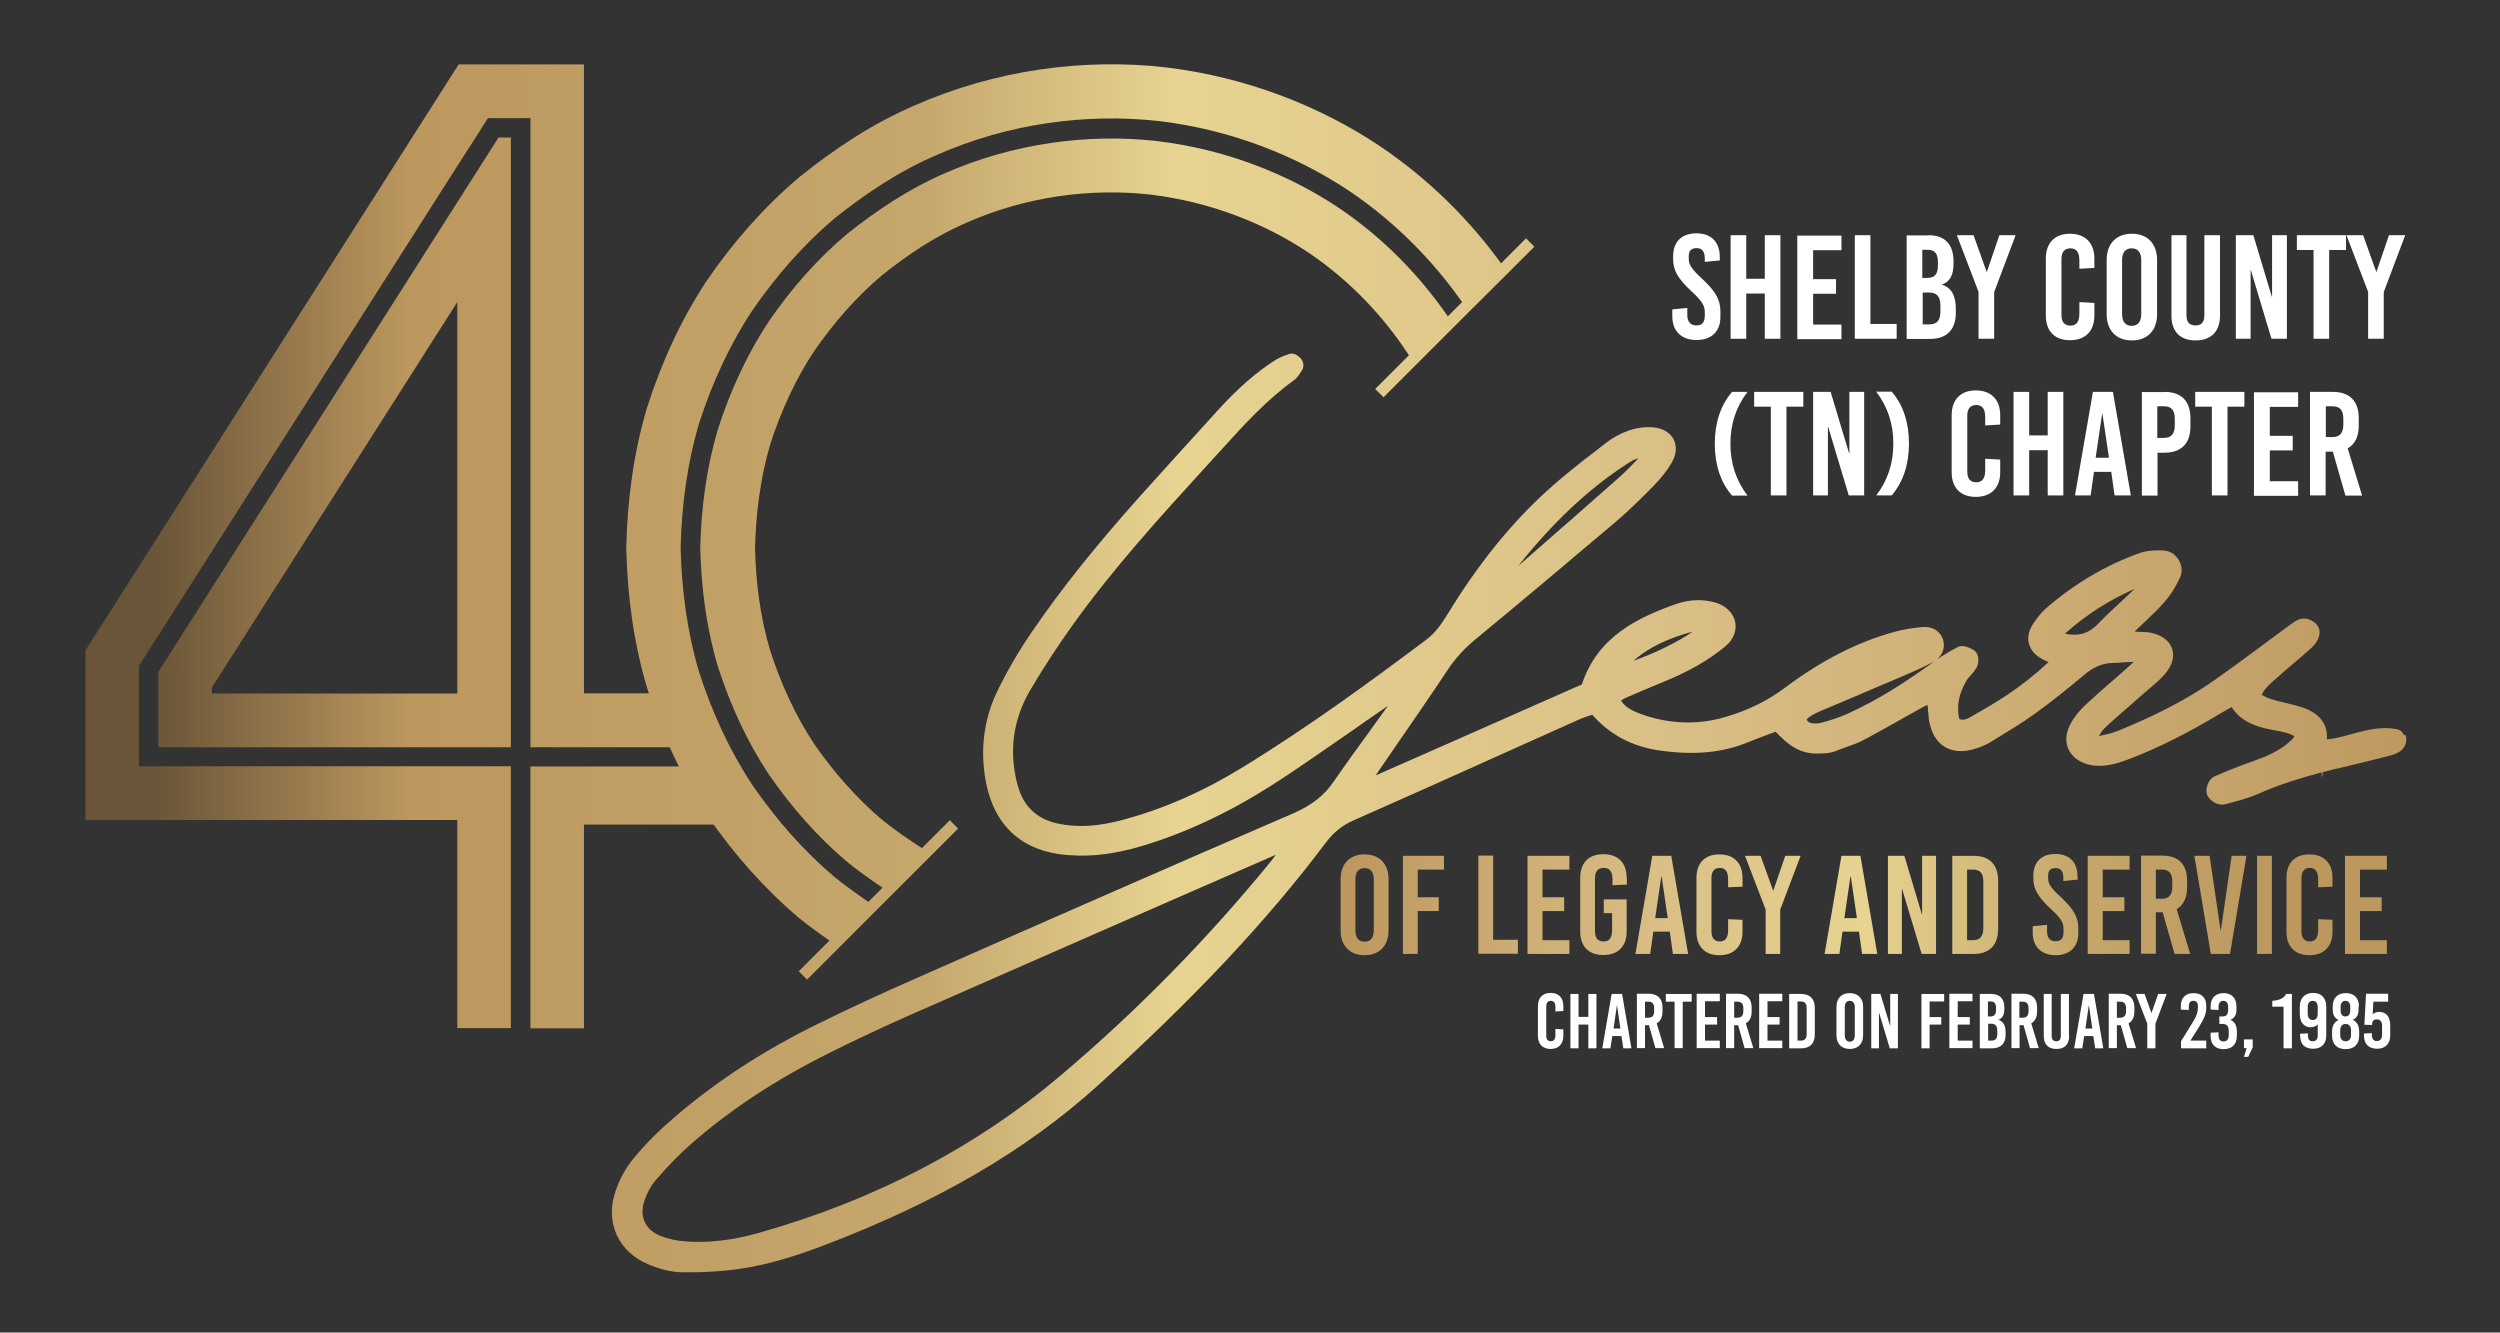 <?xml version="1.0" encoding="UTF-8"?>
<svg xmlns="http://www.w3.org/2000/svg" version="1.1" xmlns:xlink="http://www.w3.org/1999/xlink" viewBox="0 0 1200 639.6">
  <rect x="0" y="0" width="1200" height="639.6" fill="#333333" stroke="none"/>
  <defs>
    <style>
      .cls-1 {
        fill: url(#linear-gradient-2);
      }

      .cls-2 {
        fill: #fff;
      }

      .cls-3 {
        fill: url(#linear-gradient-4);
      }

      .cls-4 {
        fill: url(#linear-gradient-3);
      }

      .cls-5 {
        fill: url(#linear-gradient-5);
      }

      .cls-6 {
        fill: url(#linear-gradient-6);
      }

      .cls-7 {
        fill: url(#linear-gradient);
      }
    </style>
    <linearGradient id="linear-gradient" x1="1179.2" y1="390.4" x2="-49.2" y2="390.4" gradientUnits="userSpaceOnUse">
      <stop offset="0" stop-color="#bc975e"/>
      <stop offset=".3" stop-color="#d9be85"/>
      <stop offset=".5" stop-color="#e7d491"/>
      <stop offset=".6" stop-color="#c5a76c"/>
      <stop offset=".8" stop-color="#bc975e"/>
      <stop offset=".9" stop-color="#6a5538"/>
    </linearGradient>
    <linearGradient id="linear-gradient-2" x1="1179.2" y1="250.7" x2="-49.2" y2="250.7" xlink:href="#linear-gradient"/>
    <linearGradient id="linear-gradient-3" x1="1179.2" y1="262.3" x2="-49.2" y2="262.3" xlink:href="#linear-gradient"/>
    <linearGradient id="linear-gradient-4" x1="1179.2" y1="430.8" x2="-49.2" y2="430.8" xlink:href="#linear-gradient"/>
    <linearGradient id="linear-gradient-5" x1="1179.2" y1="212.3" x2="-49.2" y2="212.3" xlink:href="#linear-gradient"/>
    <linearGradient id="linear-gradient-6" x1="643.4" y1="434.3" x2="1145.7" y2="434.3" gradientUnits="userSpaceOnUse">
      <stop offset="0" stop-color="#bc975e"/>
      <stop offset=".3" stop-color="#d9be85"/>
      <stop offset=".5" stop-color="#e7d491"/>
      <stop offset=".7" stop-color="#c5a76c"/>
      <stop offset=".9" stop-color="#bc975e"/>
    </linearGradient>
  </defs>
  <!-- Generator: Adobe Illustrator 28.6.0, SVG Export Plug-In . SVG Version: 1.2.0 Build 709)  -->
  <g>
    <g id="Layer_1">
      <path class="cls-7" d="M1153.9,352.9c-.3-.6-1-2.3-3-2.8-2-.4-4-.6-6.1-.6-5.7,0-11,1.5-16.2,2.9-4,1.1-7.8,2.2-11.7,2.5.4-5.5-1.7-12.1-12-15.4-2.7-.9-5.5-1.5-8.2-2.2-2.3-.5-4.6-1.1-6.8-1.8-1.4-.4-2.8-1.2-4.3-2,1.4-2.9,3.6-4.9,6.1-7.1l.5-.4c3.2-2.9,6.5-5.7,9.8-8.5,2.2-1.9,4.5-3.8,6.7-5.8,3.2-2.8,4.7-5.6,4.7-8.2,0-1.8-.9-3.5-2.4-4.7-1.6-1.2-3.2-1.9-5-1.9-2.7,0-4.7,1.5-6.2,2.6-.3.2-.7.5-1,.7-.3.2-.5.3-1.2.9-3.6,2.7-7.2,5.3-10.9,8.1-8,5.9-16.2,12-24.4,17.7-15.1,10.6-31.9,18.2-44.9,23.6-2.5,1-5.4,1.9-9.5,2.7-.1,0-.3,0-.4,0,.8-1.3,1.6-2.6,2.6-3.6,4.1-3.9,8.5-7.6,12.8-11.4l.9-.8c1.9-1.6,3.7-3.2,5.6-4.9.8-.7,1.6-1.4,2.6-2.2,2.5-2.1,5-4.3,7.2-6.8,3.5-4.1,4.7-8.4,3.4-12.2-1.3-3.8-5-6.5-10.3-7.6-1.5-.3-3-.3-4.5-.4-1.1,0-2.1,0-3.1-.2.1-.1.3-.3.4-.4,1.6-1.5,3.1-3.1,4.8-4.6,2.9-2.7,6.2-5.9,9.1-9.2,2.7-3,5.1-6.8,7.4-11.6,1.2-2.5,1-5.6-.5-8.3-1.5-2.7-4-4.4-6.8-4.7-4.2-.4-8.5,0-11.6,1-16.4,5.8-31.7,14.8-45.3,26.6-2.2,1.9-4.3,4.5-6.4,7.7-2.1,3.3-2.7,6.4-1.9,9.4.8,3,2.9,5.5,6.4,7.4,1,.5,2,1,3,1.4-6.5,6-13,11.2-19.9,15.8-5.5,3.6-10.9,6.8-17.4,10.5-2.4,1.4-3.8,1.6-5.5,1.1-1.5-6-.3-12.2,3.4-18.5.5-.9,1.3-1.7,2.1-2.6.9-1,1.8-2.1,2.6-3.4,1.3-2,1.6-6.2-.6-8.2-1.6-1.3-5.8-3.3-8.3-1.9-3.5,1.8-6.8,3.8-10.1,6,3-2.4,4.2-6.1,3-9.8-1.4-4-5.2-6.3-10-5.8-5.2.5-9.4,1.2-13.3,2.3-17.8,4.9-34.9,13.6-52.5,26.8-8.4,6.3-17.8,10.9-28.8,14.1-12.9,3.8-26.4,3.4-39.6-1.2-4.1-1.5-8-3.1-10.3-6.7.8-.6,1.6-1.1,2.4-1.4,5-2.2,10.4-4.5,17.7-7.5,12.4-5,21.9-10.5,29.9-17.1,3.9-3.2,5.6-7.5,4.8-11.7-.9-4.3-4.4-7.8-9.3-9.3-6-1.8-12.5-1.6-18.7.5-19.3,6.7-38.2,16.1-45.6,38.7l-17.2,7.6c-27.4,12.1-54.6,24.2-81.8,36.1,3-4.3,5.9-8.6,8.9-13,8.1-11.7,17.2-24.9,25.7-37.7,3.7-5.6,8.3-10.6,14-15.2,19.8-16.3,41.1-34.2,67.2-56.3,6.4-5.5,12.4-11.5,17.9-17.1,3.6-3.7,6.4-7.3,8.4-10.8,2.3-4,2.6-8,.9-11.3-1.8-3.3-5.4-5.4-10.1-5.7-3.8-.3-7.8.3-11.5,1.6-4,1.4-7.8,3.5-11.1,6.1l-4.1,3.2c-8.1,6.2-16.4,12.7-24.1,19.7-17.5,16-33,35.3-47.4,58.8-2.8,4.5-5.9,9.3-10.6,12.7-26,19.5-56.5,41.9-88.6,61.5-18.8,11.5-37.4,19.6-56.7,24.8-12.3,3.3-22,3.8-31.4,1.8-9-2-15-6.9-18.2-15.2-1.5-4-2.5-8.7-3-14-1.1-12.3,1.6-24,8.1-35,6-10.2,12.8-20.6,20.2-31,19.4-27.1,42.2-52.2,64.4-76.5l7.3-8c10.6-11.7,21.5-23.7,34.5-33,1.5-1.1,2.5-2.6,3.3-3.9l.6-.9c1.3-1.9.7-4.5-.6-5.8-.9-.9-2.3-2.3-4.5-2.3h0l-.9.2c-2.1.7-4.5,1.5-6.7,2.9-9.1,5.8-18,13.5-27.8,24.3l-4.8,5.3c-10.8,11.9-21.7,23.8-32.4,35.8-21.1,23.6-37.6,44.2-51.7,64.8-6.8,9.9-12.5,19.8-17.1,29.4-6.4,13.6-8.1,28.4-5,43.8,4.2,20.6,17.6,32.5,38.7,34.2,13.4,1.1,26.2-.8,43.2-6.6,20.9-7.1,41.5-17.5,62.7-31.8,11.1-7.4,22.2-15.2,33.1-22.7l1.8-1.3c4.4-3.1,8.8-6.1,13.3-9.2-2.5,3.5-5,6.9-7.5,10.4l-.7,1c-5.9,8.1-12,16.5-17.8,24.9-4.6,6.8-10.6,11.4-19.2,15.2-62.3,26.9-124,54-181.8,79.5-15.7,6.9-31.1,14-45.7,21.2-26.7,13-49.5,27.9-69.8,45.3-7.7,6.6-14,13-19.5,19.6-4,4.8-7.2,10.8-9.1,16.9-4.5,14.4,1.9,28.1,15.9,34,5.6,2.4,11.2,3.8,16.2,3.9,1.5,0,3,0,4.5,0,7.2,0,14.5-.5,21.7-1.4,15.8-2.1,30.6-7.2,41.7-11.4,54.2-20.5,97.3-45.6,131.8-76.8,46.3-41.9,81.2-79,109.7-116.9,3.6-4.8,7.9-8.2,13.5-10.6,23.8-10.5,47.5-21.1,71.2-31.8,12.3-5.5,24.7-11.1,37-16.6,1.6-.7,3.4-1.3,5.3-1.9l.7-.2c8.4,9.6,19.4,15.4,32.8,17.2,16.4,2.3,29.9,1,42.4-4.2,3.4-1.4,6.9-2.7,10.4-4l2.4-.9c5.8,6.3,11.5,10.5,19.6,10.5s7.9-.9,13.5-2.8c3.6-1.3,6.9-2.4,10.1-4.2,5.6-3,11.1-6.1,16.6-9.2,3.1-1.7,6.2-3.5,9.3-5.2,1.2-.7,2.4-1.3,3.8-2l.2,2c0,.7.1,1.3.2,2,.1,1.6.2,3.2.6,4.7,2.1,10.5,9.9,15.5,20.4,12.8,3.2-.8,5.9-1.9,8.2-3.2l2.6-1.6c6.4-3.9,13.1-7.9,19.3-12.4,8.1-5.8,15.6-11.9,24.5-19.3,4-3.3,8.3-5,13-5.1,1.7,0,3.4-.1,5.1-.3,1.6,0,3.1-.2,4.9-.2-1.6,1.5-3.1,2.8-4.5,4.1-2.1,1.9-4.2,3.7-6.3,5.5-4.1,3.5-8.1,7.1-12.1,10.8-3,2.8-5.4,5.7-7.1,8.7-2.6,4.5-3.1,9.1-1.3,12.9,1.8,3.9,5.7,6.6,11,7.6,1.2.2,2.5.3,3.8.3,5.2,0,10.2-1.7,14.4-3.3,13.9-5.3,28-12.4,44.3-22.2,1.5-.9,3.1-1.8,4.8-2.7,4.3,6.8,11.2,9.2,18.2,10.7,1,.2,2.1.4,3.2.6,3.3.6,6.1,1.1,8.7,2.7-.4.7-.9,1.3-1.4,1.8-5.4,5.3-12.6,8.1-18.8,10.3-6.6,2.3-12.5,4.7-18.2,7.2-2.9,1.3-4.4,5.8-3.6,8.5.8,2.7,4.4,5,7.1,5h1c5.5-1.4,11.1-2.8,16.4-5.1,10.3-4.6,21-7.8,30.6-10.4v2.7c.1,0,.6-2.8.6-2.8,3.9-1,7.7-1.9,11.1-2.7,7.3-1.7,14.5-3.5,21.4-5.3,2.1-.6,7.8-2.1,7.5-8.4l-.5-1.7ZM1024.8,282.5c-1.8,1.7-3.5,3.3-5.3,5l-.4.4c-4,3.7-8.1,7.4-12,11.5-4.5,4.7-9.3,6.1-15.9,4.8.1-.1.3-.3.5-.5,9.8-8.7,20.9-15.8,33.1-21.1ZM887.1,342.5c-3.9,1.7-8.2,3.2-12.8,4.4-1.8.5-4.1.5-5.6,0-.3-.1-1.1-.7-1.5-1.4.2-.3.4-.7.6-.8,1.7-1.4,4-2.5,5.8-3.3,6.1-2.6,12.3-5.2,18.5-7.8l1.8-.8c6.7-2.8,13.3-5.6,20-8.5,4-1.7,9.3-4,14.3-6.7,0,0,.2,0,.2-.1-.7.5-1.4,1-2.1,1.5-10.3,7.4-24.1,16.7-39.1,23.4ZM784,317.2c7.2-6.3,16.4-10.8,28.5-14-7.4,5.1-18.3,10.4-28.5,14ZM728.7,271.7c16.4-20.6,33.1-36.4,51-48.2,3.5-2.3,4.7-3.1,6.7-3.5-2.6,2.8-5.6,5.9-8.7,8.7-16.3,14.4-32.6,28.7-49,43ZM612.5,410.2c-.9,1.1-1.7,2.3-2.6,3.4-30.1,36.9-63.8,71.3-100.4,102.3-40.7,34.6-89.4,60-144.6,75.7-13,3.7-24.4,5.1-35.6,4.3-4.6-.3-9-1.3-12.6-2.8-7-2.9-9.9-9.3-7.4-16.7,1.3-3.8,3.2-7.4,5.5-10,5.9-6.8,11.3-12.4,16.7-17.1,19-16.7,40.9-31.1,66.8-44,12.8-6.4,25.7-12.4,38.3-18,45.8-20.2,91.7-40.2,137.5-60.3l36.9-16.1c.6-.2,1.1-.5,1.7-.7Z"/>
      <path class="cls-1" d="M736.5,118.4l-4-4-12,12c-14.6-20.1-33.9-40-58.5-56.5-28.4-18.9-63.8-33-102.8-37.6-38.8-4.4-81.2,1.1-120.4,18.4-19.7,8.5-38,20.5-55.1,34.3-16.8,14.2-31.6,31-44.3,49.5-12.4,18.7-21.9,39.5-28.8,61.1-6.5,21.8-9.5,44.6-10,67.3.5,22.7,3.5,45.5,10,67.3,6.9,21.7,16.4,42.4,28.8,61.1,12.7,18.5,27.5,35.3,44.3,49.5,4.7,3.8,9.5,7.2,14.4,10.7l-14.7,14.7,4,4,72.5-72.5-4-4-13.4,13.4c-6.6-4.2-12.9-8.7-19.1-13.6-12.4-10.5-23.2-22.9-32.6-36.4-9.1-13.8-16-29-21.1-44.8-4.8-16-6.9-32.7-7.3-49.5.5-16.8,2.6-33.5,7.3-49.5,5.1-15.8,12-31,21.1-44.8,9.4-13.5,20.2-26,32.6-36.4,12.6-10.1,26-19,40.5-25.2,28.7-12.7,59.8-16.7,88.4-13.5,28.6,3.5,54.5,13.7,75.4,27.6,20.9,14,36.7,31.5,47.9,48.5.2.3.4.7.7,1l-16.2,16.2,4,4,15.3-15.3h0s18.9-18.9,18.9-18.9h0s6.8-6.8,6.8-6.8h0s18.8-18.7,18.8-18.7h0s12.6-12.6,12.6-12.6ZM695,151.9c-12.8-18.5-30.1-37.2-52.8-52.4-24.1-16-54-27.9-87-31.8-32.9-3.7-68.8,1-102,15.6-16.6,7.2-32.1,17.4-46.6,29-14.3,12-26.8,26.3-37.6,42-10.5,15.9-18.5,33.4-24.4,51.7-5.5,18.5-8,37.7-8.5,57,.5,19.3,3,38.6,8.5,57,5.9,18.3,13.9,35.8,24.4,51.7,10.8,15.6,23.3,29.9,37.6,42,5.5,4.4,11.2,8.5,17,12.4l-6.8,6.8c-5.5-3.8-11-7.7-16.3-12-14.9-12.6-28-27.6-39.3-44-11-16.6-19.4-35-25.6-54.2-5.8-19.4-8.4-39.5-8.9-59.8.5-20.2,3.1-40.4,8.9-59.8,6.2-19.2,14.6-37.6,25.6-54.2,11.3-16.4,24.4-31.4,39.3-44,15.2-12.2,31.4-22.9,48.9-30.4,34.7-15.4,72.4-20.2,106.8-16.4,34.6,4.1,65.9,16.6,91.2,33.4,23.2,15.6,41.1,34.6,54.4,53.5l-6.8,6.8Z"/>
      <g>
        <path class="cls-4" d="M327.2,334.5c-.3-.6-.6-1.1-.8-1.7h-46.1V30.9h-60.2l-.2.4-.3.5-15.8,24.8L41,312.2v81.4h178.5v99.9h25.7v-125.7H66.7v-48.2L219.5,79.7l8.8-13.7,5.9-9.3h20.4v302h85.2c-4-8.1-7.8-16.3-12.6-24.1Z"/>
        <polygon class="cls-3" points="254.6 367.9 254.6 395.8 254.6 493.6 280.3 493.6 280.3 395.8 342.8 395.8 342.8 367.9 280.3 367.9 254.6 367.9"/>
        <path class="cls-5" d="M219.5,97.1l-143.5,225.4v36.2h169.2V66h-5.9l-19.8,31.1ZM219.5,332.9h-117.8v-2.9l117.8-185v187.9Z"/>
      </g>
      <g>
        <path class="cls-2" d="M825.5,123.6v1.4l-7.2.7v-1.6c0-3.4-1.3-5-3.9-5s-3.8,1.2-3.8,4v1.1c0,2.8,1.4,5,6.3,9.5,6.7,6.2,8.9,10.2,8.9,16v2.4c0,7.3-4.6,11.1-11.5,11.1s-11.6-4-11.6-11.4v-3.3l7.2-.7v3.4c0,3.3,1.6,5,4.3,5s4.1-1.2,4.1-4.8v-1.6c0-3.1-1.4-5.4-6.3-9.9-6.7-6.2-8.9-10.2-8.9-15.6v-1.2c0-7.3,4.3-11.1,11.2-11.1s11.2,4,11.2,11.4Z"/>
        <path class="cls-2" d="M847.1,162.6v-21.7h-8.9v21.7h-7.5v-49.7h7.5v20.9h8.9v-20.9h7.5v49.7h-7.5Z"/>
        <path class="cls-2" d="M870.3,119.9v14.1h11v7h-11v14.8h13.6v7h-21.2v-49.7h21.2v7h-13.6Z"/>
        <path class="cls-2" d="M910.4,155.5v7.1h-20.1v-49.7h7.5v42.6h12.6Z"/>
        <path class="cls-2" d="M925.7,112.9c7.8,0,12,4.4,12,12.6v.9c0,5.5-1.6,8.8-5.6,10.2h0c4.7,1.6,6.7,5.3,6.7,11.8v1.7c0,8.2-4.4,12.6-12.5,12.6h-11.1v-49.7h10.5ZM922.8,133.4h2.3c3.6,0,5.1-1.8,5.1-6v-1.6c0-4-1.5-5.9-4.8-5.9h-2.7v13.6ZM922.8,155.7h3.3c3.6,0,5.3-1.9,5.3-6.1v-2.8c0-4.4-1.6-6.4-5.6-6.4h-2.9v15.3Z"/>
        <path class="cls-2" d="M957.2,162.6h-7.5v-22.5l-10.4-27.2h8l6.3,17.6h.1l6-17.6h7.8l-10.3,27.3v22.4Z"/>
        <path class="cls-2" d="M1005.3,124.1v4.5l-7.2.4v-4c0-4-1.5-5.8-4.3-5.8s-4.3,1.8-4.3,5v27.1c0,3.3,1.5,5,4.3,5s4.3-1.8,4.3-5.8v-5.5l7.2.4v6c0,7.5-4.3,11.9-11.7,11.9s-11.6-4.4-11.6-11.9v-27.3c0-7.5,4.3-11.9,11.6-11.9s11.7,4.4,11.7,11.9Z"/>
        <path class="cls-2" d="M1035.4,124.8v26c0,7.8-4.6,12.6-12.1,12.6s-12.1-4.8-12.1-12.6v-26c0-7.8,4.6-12.6,12.1-12.6s12.1,4.8,12.1,12.6ZM1018.6,124.9v25.8c0,3.7,1.6,5.7,4.6,5.7s4.6-2,4.6-5.7v-25.8c0-3.7-1.6-5.7-4.6-5.7s-4.6,2-4.6,5.7Z"/>
        <path class="cls-2" d="M1065.6,151.5c0,7.8-4.5,11.9-11.7,11.9s-11.6-4-11.6-11.9v-38.6h7.2v38.3c0,3.6,1.6,5,4.3,5s4.3-1.3,4.3-5v-38.3h7.5v38.6Z"/>
        <path class="cls-2" d="M1090.3,162.6l-9.9-33h-.1v33h-7.1v-49.7h8.4l8.9,29.6h.1v-29.6h7.1v49.7h-7.4Z"/>
        <path class="cls-2" d="M1118,120v42.6h-7.5v-42.6h-8v-7.1h23.6v7.1h-8Z"/>
        <path class="cls-2" d="M1144.2,162.6h-7.5v-22.5l-10.4-27.2h8l6.3,17.6h.1l6-17.6h7.8l-10.3,27.3v22.4Z"/>
        <path class="cls-2" d="M838.8,188.1c-5.5,7.2-8.2,15.4-8.2,24.9s2.7,17.6,8.2,24.9h-7.4c-5.5-6.3-8.3-14.8-8.3-24.9s2.8-18.5,8.3-24.9h7.4Z"/>
        <path class="cls-2" d="M857.5,195.2v42.6h-7.5v-42.6h-8v-7.1h23.6v7.1h-8Z"/>
        <path class="cls-2" d="M887.4,237.8l-9.9-33h-.1v33h-7.1v-49.7h8.4l8.9,29.6h.1v-29.6h7.1v49.7h-7.4Z"/>
        <path class="cls-2" d="M900.6,237.8c5.5-7.2,8.2-15.4,8.2-24.9s-2.7-17.6-8.2-24.9h7.4c5.5,6.3,8.3,14.8,8.3,24.9s-2.8,18.5-8.3,24.9h-7.4Z"/>
        <path class="cls-2" d="M960.1,199.3v4.5l-7.2.4v-4c0-4-1.5-5.8-4.3-5.8s-4.3,1.8-4.3,5v27.1c0,3.3,1.5,5,4.3,5s4.3-1.8,4.3-5.8v-5.5l7.2.4v6c0,7.5-4.3,11.9-11.7,11.9s-11.6-4.4-11.6-11.9v-27.3c0-7.5,4.3-11.9,11.6-11.9s11.7,4.4,11.7,11.9Z"/>
        <path class="cls-2" d="M982.9,237.8v-21.7h-8.9v21.7h-7.5v-49.7h7.5v20.9h8.9v-20.9h7.5v49.7h-7.5Z"/>
        <path class="cls-2" d="M1015,237.8l-1.6-11.3h-8.3l-1.6,11.3h-7.5l8.6-49.7h9.6l8.6,49.7h-7.7ZM1006,219.7h6.3l-3.1-20.9h-.2l-3.1,20.9Z"/>
        <path class="cls-2" d="M1038.9,188.1c8.1,0,12.5,4.4,12.5,12.6v4c0,8.2-4.4,12.6-12.5,12.6h-3.3v20.6h-7.5v-49.7h10.9ZM1035.5,210.2h3.1c3.6,0,5.3-1.9,5.3-6.1v-3c0-4.2-1.6-6.1-5.3-6.1h-3.1v15.2Z"/>
        <path class="cls-2" d="M1069.2,195.2v42.6h-7.5v-42.6h-8v-7.1h23.6v7.1h-8Z"/>
        <path class="cls-2" d="M1089.5,195.1v14.1h11v7h-11v14.8h13.6v7h-21.2v-49.7h21.2v7h-13.6Z"/>
        <path class="cls-2" d="M1119.8,216.8h-3.5v21h-7.5v-49.7h10.9c8.1,0,12.5,4.4,12.5,12.6v3.6c0,5.3-1.8,8.9-5.3,10.9l6.9,22.7h-8l-6-21ZM1116.4,209.8h3.1c3.6,0,5.3-1.9,5.3-6.1v-2.6c0-4.2-1.6-6.1-5.3-6.1h-3.1v14.8Z"/>
      </g>
      <path class="cls-6" d="M666.5,422v24.6c0,7.4-4.4,11.9-11.5,11.9s-11.5-4.5-11.5-11.9v-24.6c0-7.4,4.4-11.9,11.5-11.9s11.5,4.5,11.5,11.9ZM650.6,422.1v24.5c0,3.5,1.5,5.4,4.4,5.4s4.4-1.9,4.4-5.4v-24.5c0-3.5-1.5-5.4-4.4-5.4s-4.4,1.9-4.4,5.4ZM680.5,417.4v13.3h10.1v6.6h-10.1v20.6h-7.1v-47.1h19.7v6.6h-12.6ZM728.6,451.1v6.7h-19v-47.1h7.1v40.4h11.9ZM740.4,417.4v13.3h10.4v6.6h-10.4v14h12.9v6.6h-20.1v-47.1h20.1v6.6h-12.9ZM780.9,421.4v3.2l-6.9.3v-2.8c0-3.8-1.4-5.5-4.2-5.5s-4.2,1.7-4.2,4.8v25.7c0,3.1,1.3,4.8,4.1,4.8s4.1-1.7,4.1-5.5v-8.1h-4v-6.6h11v15.4c0,7.1-4.1,11.3-11.2,11.3s-11.1-4.2-11.1-11.3v-25.8c0-7.1,4-11.3,11.1-11.3s11.2,4.2,11.2,11.3ZM803,457.9l-1.5-10.7h-7.9l-1.5,10.7h-7.1l8.1-47.1h9.1l8.1,47.1h-7.3ZM794.5,440.7h6l-2.9-19.9h-.2l-2.9,19.9ZM836.4,421.4v4.2l-6.9.3v-3.8c0-3.8-1.4-5.5-4-5.5s-4,1.7-4,4.8v25.7c0,3.1,1.4,4.8,4,4.8s4-1.7,4-5.5v-5.2l6.9.3v5.7c0,7.1-4.1,11.3-11.1,11.3s-11-4.2-11-11.3v-25.8c0-7.1,4-11.3,11-11.3s11.1,4.2,11.1,11.3ZM854.6,457.9h-7.1v-21.3l-9.9-25.8h7.5l6,16.7h.1l5.7-16.7h7.4l-9.8,25.8v21.3ZM893.8,457.9l-1.5-10.7h-7.9l-1.5,10.7h-7.1l8.1-47.1h9.1l8.1,47.1h-7.3ZM885.3,440.7h6l-2.9-19.9h-.2l-2.9,19.9ZM922.4,457.9l-9.4-31.2h-.1v31.2h-6.7v-47.1h7.9l8.4,28.1h.1v-28.1h6.7v47.1h-7ZM947.3,410.8c7.7,0,11.8,4.2,11.8,11.9v23.3c0,7.7-4.2,11.9-11.8,11.9h-10.2v-47.1h10.2ZM944.2,451.3h2.8c3.4,0,5-1.8,5-5.8v-22.3c0-4-1.5-5.8-5-5.8h-2.8v33.9ZM997.3,420.9v1.3l-6.9.7v-1.5c0-3.2-1.2-4.7-3.7-4.7s-3.6,1.1-3.6,3.8v1c0,2.6,1.3,4.8,6,9,6.3,5.9,8.5,9.7,8.5,15.1v2.3c0,6.9-4.4,10.6-10.9,10.6s-11-3.8-11-10.8v-3.1l6.9-.7v3.2c0,3.2,1.5,4.7,4,4.7s3.9-1.1,3.9-4.5v-1.5c0-3-1.3-5.1-6-9.4-6.3-5.9-8.5-9.7-8.5-14.8v-1.1c0-6.9,4-10.6,10.6-10.6s10.6,3.8,10.6,10.8ZM1009.3,417.4v13.3h10.4v6.6h-10.4v14h12.9v6.6h-20.1v-47.1h20.1v6.6h-12.9ZM1038.1,437.9h-3.3v19.9h-7.1v-47.1h10.3c7.7,0,11.8,4.2,11.8,11.9v3.4c0,5-1.8,8.5-5,10.4l6.5,21.5h-7.5l-5.7-19.9ZM1034.8,431.4h2.9c3.4,0,5-1.8,5-5.8v-2.4c0-4-1.5-5.8-5-5.8h-2.9v14ZM1061.2,457.9l-7.9-47.1h7.3l5.3,35.9h.1l5.2-35.9h7.1l-7.9,47.1h-9.2ZM1083.4,457.9v-47.1h7.1v47.1h-7.1ZM1119.6,421.4v4.2l-6.9.3v-3.8c0-3.8-1.4-5.5-4-5.5s-4,1.7-4,4.8v25.7c0,3.1,1.4,4.8,4,4.8s4-1.7,4-5.5v-5.2l6.9.3v5.7c0,7.1-4.1,11.3-11.1,11.3s-11-4.2-11-11.3v-25.8c0-7.1,4-11.3,11-11.3s11.1,4.2,11.1,11.3ZM1132.8,417.4v13.3h10.4v6.6h-10.4v14h12.9v6.6h-20.1v-47.1h20.1v6.6h-12.9Z"/>
      <g>
        <path class="cls-2" d="M750.4,483v2.3l-3.8.2v-2.1c0-2.1-.8-3-2.2-3s-2.2.9-2.2,2.6v14.2c0,1.7.8,2.6,2.2,2.6s2.2-.9,2.2-3v-2.9l3.8.2v3.1c0,3.9-2.3,6.3-6.1,6.3s-6.1-2.3-6.1-6.3v-14.3c0-3.9,2.2-6.3,6.1-6.3s6.1,2.3,6.1,6.3Z"/>
        <path class="cls-2" d="M762.4,503.2v-11.4h-4.7v11.4h-3.9v-26.1h3.9v11h4.7v-11h3.9v26.1h-3.9Z"/>
        <path class="cls-2" d="M779.2,503.2l-.9-5.9h-4.4l-.9,5.9h-3.9l4.5-26.1h5l4.5,26.1h-4ZM774.5,493.7h3.3l-1.6-11h-.1l-1.6,11Z"/>
        <path class="cls-2" d="M791.4,492.1h-1.8v11h-3.9v-26.1h5.7c4.2,0,6.6,2.3,6.6,6.6v1.9c0,2.8-1,4.7-2.8,5.7l3.6,11.9h-4.2l-3.1-11ZM789.6,488.5h1.6c1.9,0,2.8-1,2.8-3.2v-1.3c0-2.2-.9-3.2-2.8-3.2h-1.6v7.7Z"/>
        <path class="cls-2" d="M807.7,480.8v22.3h-3.9v-22.3h-4.2v-3.7h12.4v3.7h-4.2Z"/>
        <path class="cls-2" d="M818.4,480.8v7.4h5.8v3.6h-5.8v7.7h7.1v3.6h-11.1v-26.1h11.1v3.6h-7.1Z"/>
        <path class="cls-2" d="M834.2,492.1h-1.8v11h-3.9v-26.1h5.7c4.2,0,6.6,2.3,6.6,6.6v1.9c0,2.8-1,4.7-2.8,5.7l3.6,11.9h-4.2l-3.1-11ZM832.4,488.5h1.6c1.9,0,2.8-1,2.8-3.2v-1.3c0-2.2-.9-3.2-2.8-3.2h-1.6v7.7Z"/>
        <path class="cls-2" d="M848.4,480.8v7.4h5.8v3.6h-5.8v7.7h7.1v3.6h-11.1v-26.1h11.1v3.6h-7.1Z"/>
        <path class="cls-2" d="M864.5,477.1c4.2,0,6.6,2.3,6.6,6.6v12.9c0,4.3-2.3,6.6-6.6,6.6h-5.7v-26.1h5.7ZM862.8,499.5h1.6c1.9,0,2.8-1,2.8-3.2v-12.4c0-2.2-.9-3.2-2.8-3.2h-1.6v18.8Z"/>
        <path class="cls-2" d="M894.3,483.3v13.6c0,4.1-2.4,6.6-6.4,6.6s-6.4-2.5-6.4-6.6v-13.6c0-4.1,2.4-6.6,6.4-6.6s6.4,2.5,6.4,6.6ZM885.5,483.4v13.6c0,1.9.9,3,2.4,3s2.4-1,2.4-3v-13.6c0-1.9-.9-3-2.4-3s-2.4,1-2.4,3Z"/>
        <path class="cls-2" d="M907.1,503.2l-5.2-17.3h0v17.3h-3.7v-26.1h4.4l4.7,15.5h0v-15.5h3.7v26.1h-3.9Z"/>
        <path class="cls-2" d="M926.2,480.8v7.4h5.6v3.6h-5.6v11.4h-3.9v-26.1h10.9v3.6h-7Z"/>
        <path class="cls-2" d="M939.7,480.8v7.4h5.8v3.6h-5.8v7.7h7.1v3.6h-11.1v-26.1h11.1v3.6h-7.1Z"/>
        <path class="cls-2" d="M955.8,477.1c4.1,0,6.3,2.3,6.3,6.6v.5c0,2.9-.9,4.6-2.9,5.3h0c2.5.8,3.5,2.8,3.5,6.2v.9c0,4.3-2.3,6.6-6.6,6.6h-5.8v-26.1h5.5ZM954.2,487.9h1.2c1.9,0,2.7-1,2.7-3.2v-.9c0-2.1-.8-3.1-2.5-3.1h-1.4v7.1ZM954.2,499.5h1.7c1.9,0,2.8-1,2.8-3.2v-1.5c0-2.3-.9-3.4-2.9-3.4h-1.5v8Z"/>
        <path class="cls-2" d="M971.2,492.1h-1.8v11h-3.9v-26.1h5.7c4.2,0,6.6,2.3,6.6,6.6v1.9c0,2.8-1,4.7-2.8,5.7l3.6,11.9h-4.2l-3.1-11ZM969.3,488.5h1.6c1.9,0,2.8-1,2.8-3.2v-1.3c0-2.2-.9-3.2-2.8-3.2h-1.6v7.7Z"/>
        <path class="cls-2" d="M993.2,497.3c0,4.1-2.3,6.2-6.1,6.2s-6.1-2.1-6.1-6.2v-20.2h3.8v20.1c0,1.9.9,2.6,2.2,2.6s2.2-.7,2.2-2.6v-20.1h3.9v20.2Z"/>
        <path class="cls-2" d="M1005.7,503.2l-.9-5.9h-4.4l-.9,5.9h-3.9l4.5-26.1h5l4.5,26.1h-4ZM1001,493.7h3.3l-1.6-11h-.1l-1.6,11Z"/>
        <path class="cls-2" d="M1017.9,492.1h-1.8v11h-3.9v-26.1h5.7c4.2,0,6.6,2.3,6.6,6.6v1.9c0,2.8-1,4.7-2.8,5.7l3.6,11.9h-4.2l-3.1-11ZM1016.1,488.5h1.6c1.9,0,2.8-1,2.8-3.2v-1.3c0-2.2-.9-3.2-2.8-3.2h-1.6v7.7Z"/>
        <path class="cls-2" d="M1034.6,503.2h-3.9v-11.8l-5.5-14.3h4.2l3.3,9.2h0l3.2-9.2h4.1l-5.4,14.3v11.8Z"/>
        <path class="cls-2" d="M1059,482.7v1c0,2.5-.7,4.7-3.2,8.8l-4.4,7h7.6v3.7h-12.1v-3.4l5.8-9.4c1.8-2.9,2.3-4.8,2.3-6.9v-.5c0-1.7-.7-2.6-2.2-2.6s-2.2.9-2.2,3.1v1.3l-3.8-.2v-1.8c0-3.8,2.3-6.1,6.1-6.1s6.1,2.2,6.1,6Z"/>
        <path class="cls-2" d="M1073.5,483.1v1.5c0,2.5-.9,4.1-2.9,4.9h0c2.1.9,3.1,2.8,3.1,5.7v2c0,4-2.3,6.4-6.3,6.4s-6.3-2.3-6.3-6.3v-1.6l3.8-.2v1.3c0,2.1.8,3.1,2.4,3.1s2.5-1.1,2.5-3v-2c0-2.3-.9-3.4-2.9-3.4h-1.6v-3.6h1.6c1.8,0,2.6-1,2.6-3.2v-1.4c0-1.9-.8-2.9-2.3-2.9s-2.3,1-2.3,3.1v1.3l-3.8-.2v-1.6c0-3.9,2.3-6.3,6.2-6.3s6.2,2.4,6.2,6.4Z"/>
        <path class="cls-2" d="M1079.1,507.3h-2l1.3-4.2h-1.3v-4.2h4.2v3.8l-2.1,4.5Z"/>
        <path class="cls-2" d="M1096.1,503.2v-20h-5.4v-2.8c3.2-.2,5.8-1.3,6.6-3.3h2.8v26.1h-3.9Z"/>
        <path class="cls-2" d="M1104,497.4v-1.2l3.8-.2v.9c0,2,.7,2.9,2.3,2.9s2.4-.9,2.4-2.7v-5.4h0c-.6.7-1.8,1.4-3.4,1.4-2.9,0-5.2-2.1-5.2-6.4v-3.5c0-4.1,2.4-6.6,6.4-6.6s6.3,2.5,6.3,6.6v13.9c0,3.9-2.3,6.3-6.3,6.3s-6.2-2.2-6.2-6.1ZM1112.5,486.6v-3.2c0-1.9-.9-3-2.4-3s-2.4,1-2.4,3v3.2c0,1.9.9,3,2.4,3s2.4-1,2.4-3Z"/>
        <path class="cls-2" d="M1132.1,483.1v1.5c0,2.5-.9,4.1-2.8,4.9h0c2,.9,3.1,2.8,3.1,5.7v2c0,4-2.4,6.4-6.5,6.4s-6.5-2.4-6.5-6.4v-2c0-2.8,1-4.7,3.1-5.6h0c-1.9-.9-2.8-2.5-2.8-5v-1.5c0-4,2.3-6.4,6.3-6.4s6.3,2.4,6.3,6.4ZM1123.3,494.5v2.3c0,1.9,1,3,2.6,3s2.6-1.1,2.6-3v-2.3c0-1.9-1-3-2.6-3s-2.6,1.1-2.6,3ZM1123.5,483.2v1.9c0,1.8.9,2.8,2.3,2.8s2.3-1,2.3-2.8v-1.9c0-1.8-.9-2.8-2.3-2.8s-2.3,1-2.3,2.8Z"/>
        <path class="cls-2" d="M1146.4,480.8h-7.2l-.3,6.1h0c.6-.6,1.5-1.2,3.1-1.2,3.3,0,5.3,2.3,5.3,6.4v4.9c0,4-2.3,6.4-6.3,6.4s-6.3-2.3-6.3-6.3v-1l3.8-.2v.7c0,2.1.8,3.1,2.4,3.1s2.5-1.1,2.5-3v-4.4c0-1.9-.9-3-2.5-3s-2.2.8-2.3,2.2v.5s-3.7-.1-3.7-.1l.8-14.9h10.6v3.7Z"/>
      </g>
    </g>
  </g>
</svg>